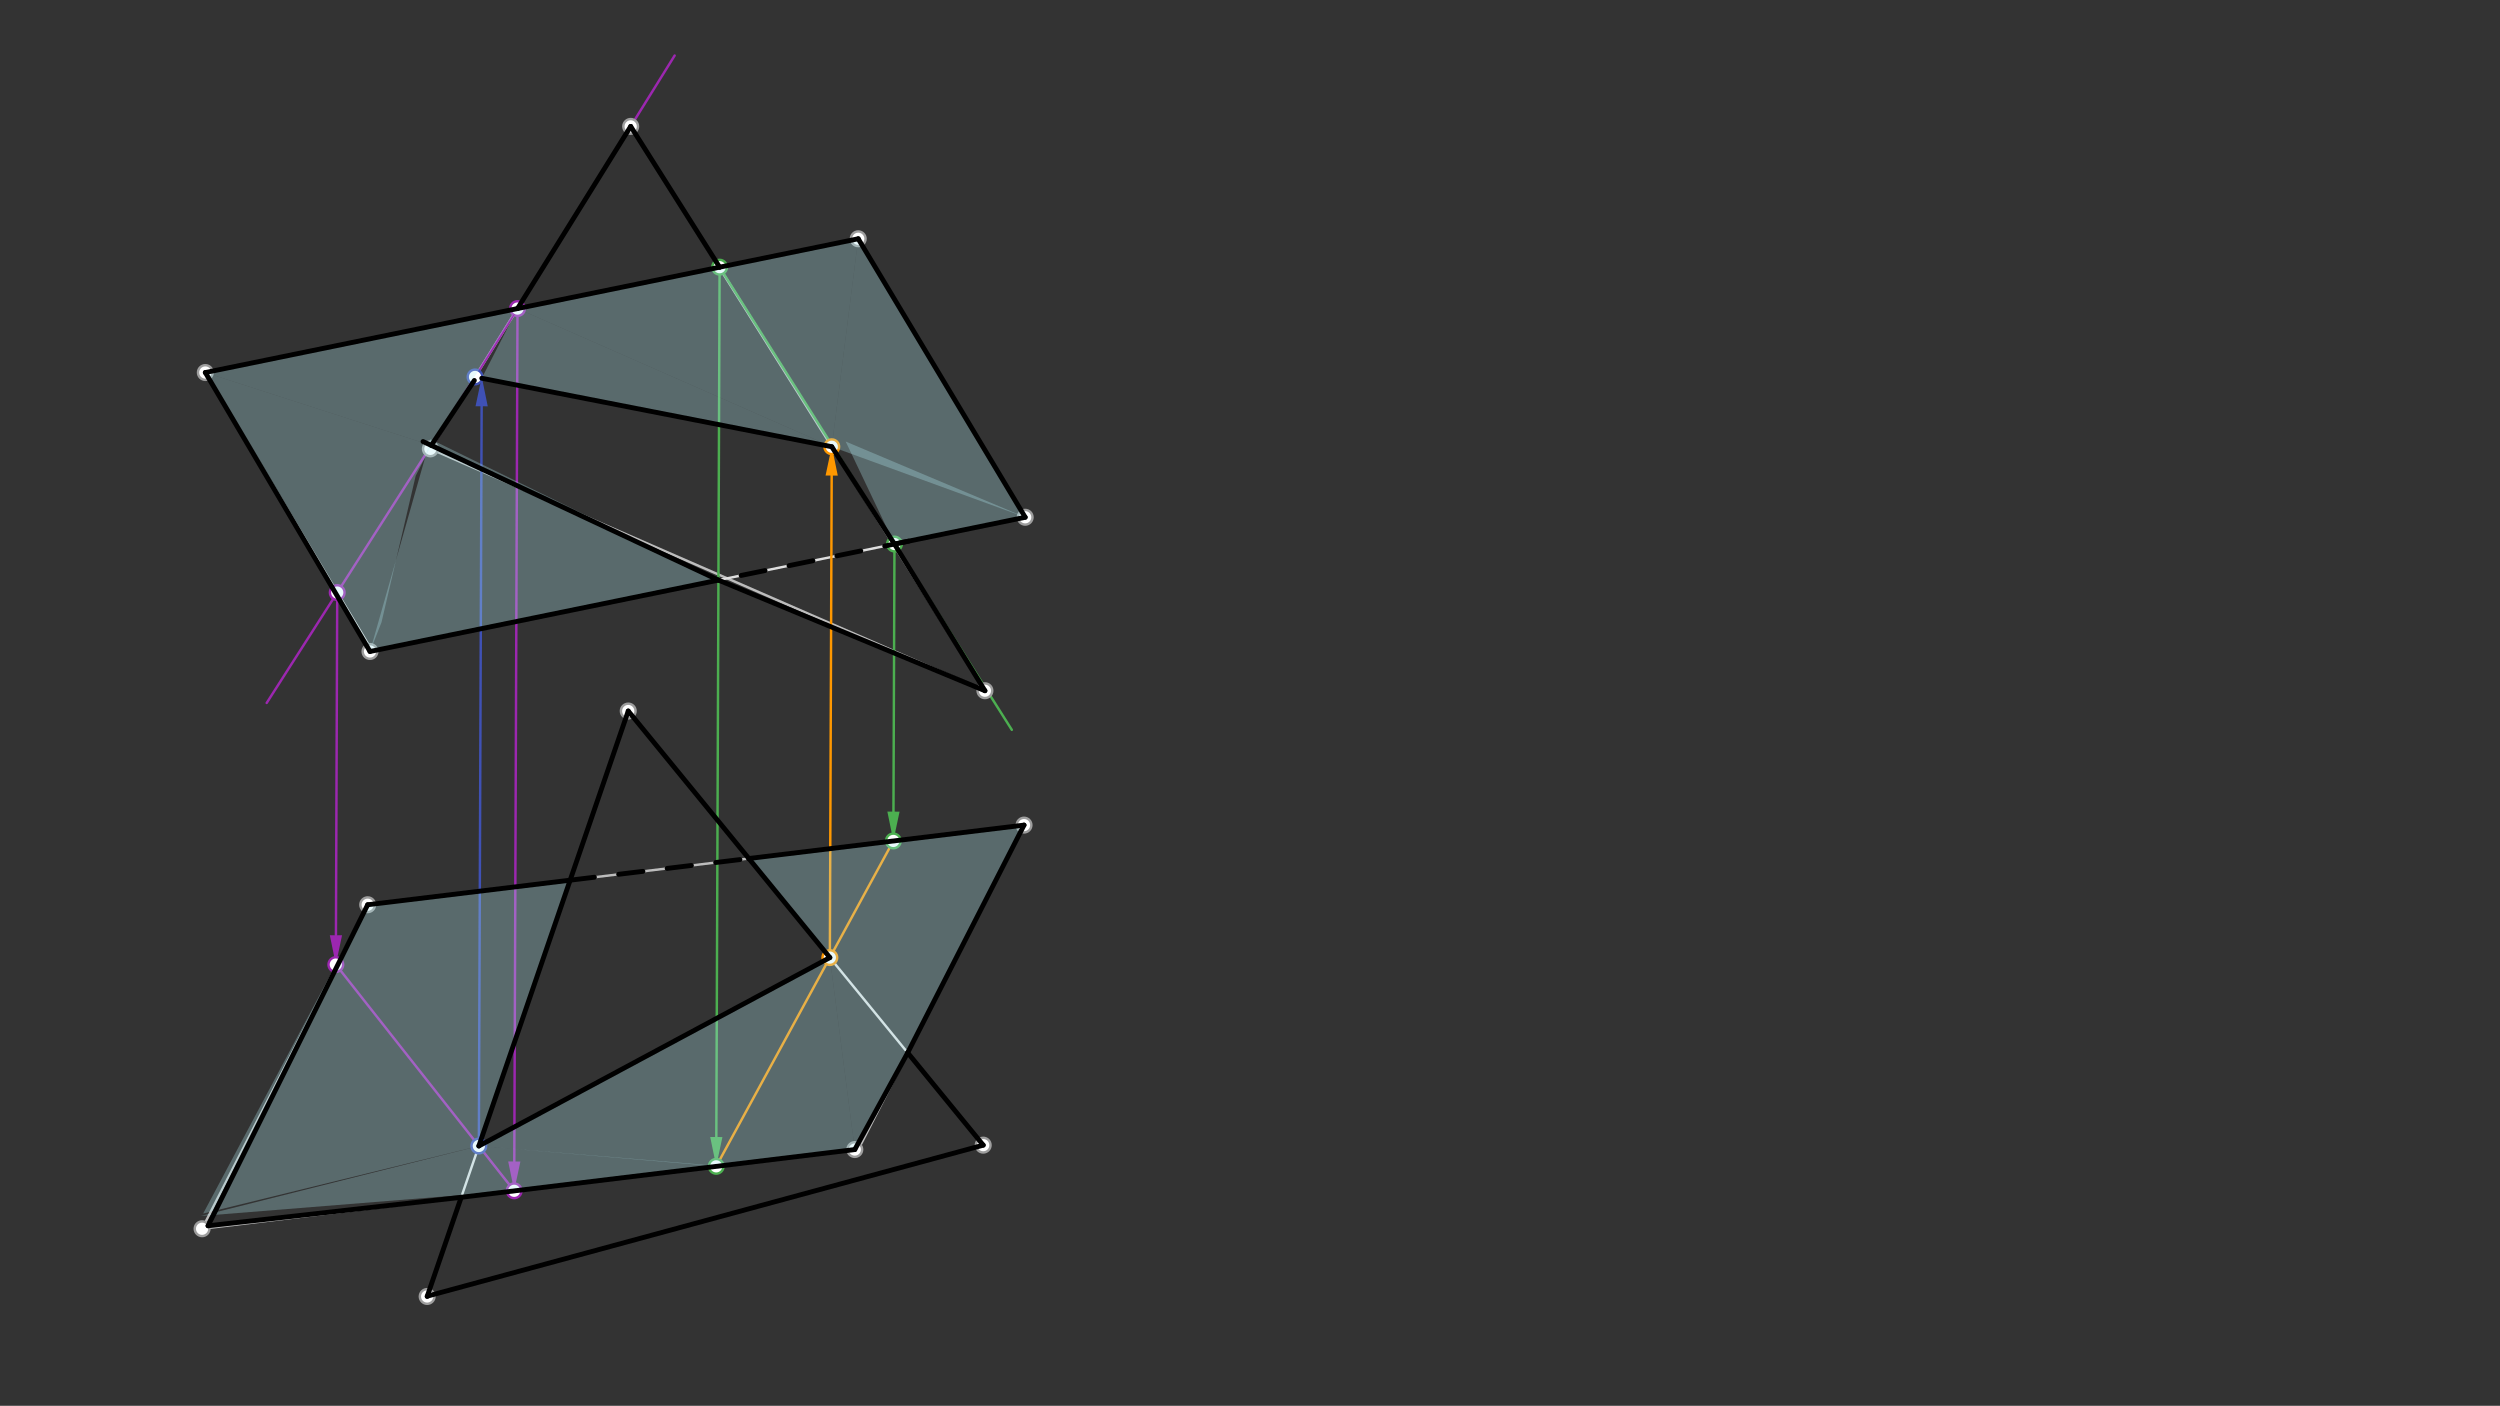 <svg xmlns="http://www.w3.org/2000/svg" class="svg--1it" height="100%" preserveAspectRatio="xMidYMid meet" viewBox="0 0 1023.307 575.433" width="100%"><rect x="0" y="0" width="1023.307" height="575.433" fill="#333333" stroke="none"/><defs><marker id="marker-arrow" markerHeight="16" markerUnits="userSpaceOnUse" markerWidth="24" orient="auto-start-reverse" refX="24" refY="4" viewBox="0 0 24 8"><path d="M 0 0 L 24 4 L 0 8 z" stroke="inherit"></path></marker></defs><g class="aux-layer--1FB"><g class="element--2qn"><line stroke="#BDBDBD" stroke-dasharray="none" stroke-linecap="round" stroke-width="1" x1="258.156" x2="176.156" y1="51.734" y2="183.734"></line></g><g class="element--2qn"><line stroke="#BDBDBD" stroke-dasharray="none" stroke-linecap="round" stroke-width="1" x1="176.156" x2="403.156" y1="183.734" y2="282.734"></line></g><g class="element--2qn"><line stroke="#BDBDBD" stroke-dasharray="none" stroke-linecap="round" stroke-width="1" x1="403.156" x2="258.156" y1="282.734" y2="51.734"></line></g><g class="element--2qn"><line stroke="#BDBDBD" stroke-dasharray="none" stroke-linecap="round" stroke-width="1" x1="174.847" x2="402.454" y1="530.677" y2="468.735"></line></g><g class="element--2qn"><line stroke="#BDBDBD" stroke-dasharray="none" stroke-linecap="round" stroke-width="1" x1="350.156" x2="419.156" y1="472.734" y2="337.734"></line></g><g class="element--2qn"><line stroke="#BDBDBD" stroke-dasharray="none" stroke-linecap="round" stroke-width="1" x1="419.156" x2="150.501" y1="337.734" y2="370.333"></line></g><g class="element--2qn"><line stroke="#BDBDBD" stroke-dasharray="none" stroke-linecap="round" stroke-width="1" x1="150.501" x2="82.717" y1="370.333" y2="502.954"></line></g><g class="element--2qn"><line stroke="#BDBDBD" stroke-dasharray="none" stroke-linecap="round" stroke-width="1" x1="82.717" x2="349.889" y1="502.954" y2="470.536"></line></g><g class="element--2qn"><line stroke="#E0E0E0" stroke-dasharray="none" stroke-linecap="round" stroke-width="1" x1="84.039" x2="351.291" y1="152.481" y2="97.736"></line></g><g class="element--2qn"><line stroke="#E0E0E0" stroke-dasharray="none" stroke-linecap="round" stroke-width="1" x1="351.291" x2="419.632" y1="97.736" y2="211.729"></line></g><g class="element--2qn"><line stroke="#E0E0E0" stroke-dasharray="none" stroke-linecap="round" stroke-width="1" x1="84.039" x2="151.291" y1="152.481" y2="264.656"></line></g><g class="element--2qn"><line stroke="#E0E0E0" stroke-dasharray="none" stroke-linecap="round" stroke-width="1" x1="419.632" x2="151.446" y1="211.729" y2="266.665"></line></g><g class="element--2qn"><line stroke="#E0E0E0" stroke-dasharray="none" stroke-linecap="round" stroke-width="1" x1="174.847" x2="257.152" y1="530.677" y2="291.038"></line></g><g class="element--2qn"><line stroke="#E0E0E0" stroke-dasharray="none" stroke-linecap="round" stroke-width="1" x1="257.152" x2="402.454" y1="291.038" y2="468.735"></line></g><g class="element--2qn"><line stroke="#4CAF50" stroke-dasharray="none" stroke-linecap="round" stroke-width="1" x1="258.156" x2="414.156" y1="51.734" y2="298.734"></line></g><g class="element--2qn"><line stroke="#4CAF50" stroke-dasharray="none" stroke-linecap="round" stroke-width="1" x1="294.551" x2="293.207" y1="109.359" y2="465.408"></line><path d="M293.162,477.408 l12,2.5 l0,-5 z" fill="#4CAF50" stroke="#4CAF50" stroke-width="0" transform="rotate(270.216, 293.162, 477.408)"></path></g><g class="element--2qn"><line stroke="#4CAF50" stroke-dasharray="none" stroke-linecap="round" stroke-width="1" x1="366.127" x2="365.714" y1="222.689" y2="332.218"></line><path d="M365.669,344.217 l12,2.5 l0,-5 z" fill="#4CAF50" stroke="#4CAF50" stroke-width="0" transform="rotate(270.216, 365.669, 344.217)"></path></g><g class="element--2qn"><line stroke="#FF9800" stroke-dasharray="none" stroke-linecap="round" stroke-width="1" x1="293.162" x2="365.669" y1="477.408" y2="344.217"></line></g><g class="element--2qn"><line stroke="#FF9800" stroke-dasharray="none" stroke-linecap="round" stroke-width="1" x1="339.677" x2="340.422" y1="391.962" y2="194.66"></line><path d="M340.467,182.66 l12,2.5 l0,-5 z" fill="#FF9800" stroke="#FF9800" stroke-width="0" transform="rotate(90.216, 340.467, 182.66)"></path></g><g class="element--2qn"><line stroke="#9C27B0" stroke-dasharray="none" stroke-linecap="round" stroke-width="1" x1="176.156" x2="276.156" y1="183.734" y2="22.734"></line></g><g class="element--2qn"><line stroke="#9C27B0" stroke-dasharray="none" stroke-linecap="round" stroke-width="1" x1="194.444" x2="109.156" y1="154.292" y2="287.734"></line></g><g class="element--2qn"><line stroke="#9C27B0" stroke-dasharray="none" stroke-linecap="round" stroke-width="1" x1="211.827" x2="210.51" y1="126.304" y2="475.426"></line><path d="M210.464,487.425 l12,2.5 l0,-5 z" fill="#9C27B0" stroke="#9C27B0" stroke-width="0" transform="rotate(270.216, 210.464, 487.425)"></path></g><g class="element--2qn"><line stroke="#9C27B0" stroke-dasharray="none" stroke-linecap="round" stroke-width="1" x1="138.036" x2="137.507" y1="242.548" y2="382.826"></line><path d="M137.462,394.826 l12,2.5 l0,-5 z" fill="#9C27B0" stroke="#9C27B0" stroke-width="0" transform="rotate(270.216, 137.462, 394.826)"></path></g><g class="element--2qn"><line stroke="#9C27B0" stroke-dasharray="none" stroke-linecap="round" stroke-width="1" x1="137.462" x2="210.464" y1="394.826" y2="487.425"></line></g><g class="element--2qn"><line stroke="#3F51B5" stroke-dasharray="none" stroke-linecap="round" stroke-width="1" x1="196.002" x2="197.145" y1="469.081" y2="166.302"></line><path d="M197.19,154.302 l12,2.5 l0,-5 z" fill="#3F51B5" stroke="#3F51B5" stroke-width="0" transform="rotate(90.216, 197.19, 154.302)"></path></g><g class="element--2qn"><line stroke="#D32F2F" stroke-dasharray="none" stroke-linecap="round" stroke-width="1" x1="194.444" x2="340.466" y1="154.292" y2="182.863"></line></g><g class="element--2qn"><line stroke="#D32F2F" stroke-dasharray="none" stroke-linecap="round" stroke-width="1" x1="196.002" x2="339.677" y1="469.081" y2="391.962"></line></g><g class="element--2qn"><circle cx="151.446" cy="266.665" r="3" stroke="#9E9E9E" stroke-width="1" fill="#ffffff"></circle>}</g><g class="element--2qn"><circle cx="150.501" cy="370.333" r="3" stroke="#9E9E9E" stroke-width="1" fill="#ffffff"></circle>}</g><g class="element--2qn"><circle cx="257.152" cy="291.038" r="3" stroke="#9E9E9E" stroke-width="1" fill="#ffffff"></circle>}</g><g class="element--2qn"><circle cx="258.156" cy="51.734" r="3" stroke="#9E9E9E" stroke-width="1" fill="#ffffff"></circle>}</g><g class="element--2qn"><circle cx="176.156" cy="183.734" r="3" stroke="#9E9E9E" stroke-width="1" fill="#ffffff"></circle>}</g><g class="element--2qn"><circle cx="403.156" cy="282.734" r="3" stroke="#9E9E9E" stroke-width="1" fill="#ffffff"></circle>}</g><g class="element--2qn"><circle cx="402.454" cy="468.735" r="3" stroke="#9E9E9E" stroke-width="1" fill="#ffffff"></circle>}</g><g class="element--2qn"><circle cx="419.156" cy="337.734" r="3" stroke="#9E9E9E" stroke-width="1" fill="#ffffff"></circle>}</g><g class="element--2qn"><circle cx="349.889" cy="470.536" r="3" stroke="#9E9E9E" stroke-width="1" fill="#ffffff"></circle>}</g><g class="element--2qn"><circle cx="82.717" cy="502.954" r="3" stroke="#9E9E9E" stroke-width="1" fill="#ffffff"></circle>}</g><g class="element--2qn"><circle cx="174.847" cy="530.677" r="3" stroke="#9E9E9E" stroke-width="1" fill="#ffffff"></circle>}</g><g class="element--2qn"><circle cx="351.291" cy="97.736" r="3" stroke="#9E9E9E" stroke-width="1" fill="#ffffff"></circle>}</g><g class="element--2qn"><circle cx="84.039" cy="152.481" r="3" stroke="#9E9E9E" stroke-width="1" fill="#ffffff"></circle>}</g><g class="element--2qn"><circle cx="419.632" cy="211.729" r="3" stroke="#9E9E9E" stroke-width="1" fill="#ffffff"></circle>}</g><g class="element--2qn"><circle cx="294.551" cy="109.359" r="3" stroke="#4CAF50" stroke-width="1" fill="#ffffff"></circle>}</g><g class="element--2qn"><circle cx="366.127" cy="222.689" r="3" stroke="#4CAF50" stroke-width="1" fill="#ffffff"></circle>}</g><g class="element--2qn"><circle cx="365.669" cy="344.217" r="3" stroke="#4CAF50" stroke-width="1" fill="#ffffff"></circle>}</g><g class="element--2qn"><circle cx="293.162" cy="477.408" r="3" stroke="#4CAF50" stroke-width="1" fill="#ffffff"></circle>}</g><g class="element--2qn"><circle cx="339.677" cy="391.962" r="3" stroke="#FF9800" stroke-width="1" fill="#ffffff"></circle>}</g><g class="element--2qn"><circle cx="340.466" cy="182.863" r="3" stroke="#FF9800" stroke-width="1" fill="#ffffff"></circle>}</g><g class="element--2qn"><circle cx="211.827" cy="126.304" r="3" stroke="#9C27B0" stroke-width="1" fill="#ffffff"></circle>}</g><g class="element--2qn"><circle cx="138.036" cy="242.548" r="3" stroke="#9C27B0" stroke-width="1" fill="#ffffff"></circle>}</g><g class="element--2qn"><circle cx="210.464" cy="487.425" r="3" stroke="#9C27B0" stroke-width="1" fill="#ffffff"></circle>}</g><g class="element--2qn"><circle cx="137.462" cy="394.826" r="3" stroke="#9C27B0" stroke-width="1" fill="#ffffff"></circle>}</g><g class="element--2qn"><circle cx="196.002" cy="469.081" r="3" stroke="#3F51B5" stroke-width="1" fill="#ffffff"></circle>}</g><g class="element--2qn"><circle cx="194.444" cy="154.292" r="3" stroke="#3F51B5" stroke-width="1" fill="#ffffff"></circle>}</g></g><g class="main-layer--3Vd"><g class="element--2qn"><g fill="#B2EBF2" opacity="0.3"><path d="M 294.067 237.45 L 176.156 179.734 L 151.446 266.665 L 294.067 237.45 Z" stroke="none"></path></g></g><g class="element--2qn"><g fill="#B2EBF2" opacity="0.3"><path d="M 151.446 266.665 L 84.039 152.481 L 176.531 182.318 L 176.531 182.318 L 176.531 182.318 L 176.531 182.318 L 170.156 194.734 L 156.156 254.734 L 151.446 266.665 Z" stroke="none"></path></g></g><g class="element--2qn"><g fill="#B2EBF2" opacity="0.3"><path d="M 150.501 370.333 L 233.371 360.277 L 196.002 469.081 L 83.156 496.734 L 150.501 370.333 Z" stroke="none"></path></g></g><g class="element--2qn"><g fill="#B2EBF2" opacity="0.3"><path d="M 82.156 497.734 L 196.002 469.081 L 210.464 487.425 L 82.156 497.734 Z" stroke="none"></path></g></g><g class="element--2qn"><g fill="#B2EBF2" opacity="0.3"><path d="M 419.156 337.734 L 306.512 351.403 L 371.53 430.916 L 419.156 337.734 Z" stroke="none"></path></g></g><g class="element--2qn"><g fill="#B2EBF2" opacity="0.3"><path d="M 349.889 470.536 L 339.677 391.962 L 371.53 430.916 L 349.889 470.536 Z" stroke="none"></path></g></g><g class="element--2qn"><g fill="#B2EBF2" opacity="0.3"><path d="M 339.677 391.962 L 293.162 477.408 L 349.889 470.536 L 339.677 391.962 Z" stroke="none"></path></g></g><g class="element--2qn"><g fill="#B2EBF2" opacity="0.3"><path d="M 339.677 391.962 L 196.002 469.081 L 293.162 477.408 L 339.677 391.962 Z" stroke="none"></path></g></g><g class="element--2qn"><g fill="#B2EBF2" opacity="0.3"><path d="M 294.343 477.276 L 196.002 469.081 L 210.464 487.425 L 294.343 477.276 Z" stroke="none"></path></g></g><g class="element--2qn"><g fill="#B2EBF2" opacity="0.3"><path d="M 193.156 151.734 L 294.551 109.359 L 294.551 109.359 L 193.156 151.734 Z" stroke="none"></path></g></g><g class="element--2qn"><g fill="#B2EBF2" opacity="0.3"><path d="M 176.531 182.318 L 84.039 152.481 L 211.827 126.304 L 176.531 182.318 Z" stroke="none"></path></g></g><g class="element--2qn"><g fill="#B2EBF2" opacity="0.3"><path d="M 197.188 154.829 L 211.827 126.304 L 340.466 182.863 L 197.188 154.829 Z" stroke="none"></path></g></g><g class="element--2qn"><g fill="#B2EBF2" opacity="0.3"><path d="M 211.827 126.304 L 351.291 97.736 L 340.466 182.863 L 211.827 126.304 Z" stroke="none"></path></g></g><g class="element--2qn"><g fill="#B2EBF2" opacity="0.3"><path d="M 351.291 97.736 L 340.466 182.863 L 419.632 211.729 L 351.291 97.736 Z" stroke="none"></path></g></g><g class="element--2qn"><g fill="#B2EBF2" opacity="0.3"><path d="M 346.156 180.734 L 366.127 222.689 L 419.632 211.729 L 346.156 180.734 Z" stroke="none"></path></g></g><g class="element--2qn"><line stroke="#000000" stroke-dasharray="none" stroke-linecap="round" stroke-width="2" x1="258.156" x2="294.551" y1="51.734" y2="109.359"></line></g><g class="element--2qn"><line stroke="#000000" stroke-dasharray="none" stroke-linecap="round" stroke-width="2" x1="294.551" x2="351.291" y1="109.359" y2="97.736"></line></g><g class="element--2qn"><line stroke="#000000" stroke-dasharray="none" stroke-linecap="round" stroke-width="2" x1="351.291" x2="419.632" y1="97.736" y2="211.729"></line></g><g class="element--2qn"><line stroke="#000000" stroke-dasharray="none" stroke-linecap="round" stroke-width="2" x1="419.632" x2="366.127" y1="211.729" y2="222.689"></line></g><g class="element--2qn"><line stroke="#000000" stroke-dasharray="none" stroke-linecap="round" stroke-width="2" x1="366.127" x2="403.156" y1="222.689" y2="282.734"></line></g><g class="element--2qn"><line stroke="#000000" stroke-dasharray="none" stroke-linecap="round" stroke-width="2" x1="403.156" x2="294.067" y1="282.734" y2="237.45"></line></g><g class="element--2qn"><line stroke="#000000" stroke-dasharray="none" stroke-linecap="round" stroke-width="2" x1="294.067" x2="151.446" y1="237.45" y2="266.665"></line></g><g class="element--2qn"><line stroke="#000000" stroke-dasharray="none" stroke-linecap="round" stroke-width="2" x1="151.446" x2="84.039" y1="266.665" y2="152.481"></line></g><g class="element--2qn"><line stroke="#000000" stroke-dasharray="none" stroke-linecap="round" stroke-width="2" x1="84.039" x2="211.827" y1="152.481" y2="126.304"></line></g><g class="element--2qn"><line stroke="#000000" stroke-dasharray="none" stroke-linecap="round" stroke-width="2" x1="211.827" x2="258.156" y1="126.304" y2="51.734"></line></g><g class="element--2qn"><line stroke="#000000" stroke-dasharray="none" stroke-linecap="round" stroke-width="2" x1="257.152" x2="306.512" y1="291.038" y2="351.403"></line></g><g class="element--2qn"><line stroke="#000000" stroke-dasharray="none" stroke-linecap="round" stroke-width="2" x1="306.512" x2="419.156" y1="351.403" y2="337.734"></line></g><g class="element--2qn"><line stroke="#000000" stroke-dasharray="none" stroke-linecap="round" stroke-width="2" x1="419.156" x2="371.53" y1="337.734" y2="430.916"></line></g><g class="element--2qn"><line stroke="#000000" stroke-dasharray="none" stroke-linecap="round" stroke-width="2" x1="371.53" x2="402.454" y1="430.916" y2="468.735"></line></g><g class="element--2qn"><line stroke="#000000" stroke-dasharray="none" stroke-linecap="round" stroke-width="2" x1="257.152" x2="233.371" y1="291.038" y2="360.277"></line></g><g class="element--2qn"><line stroke="#000000" stroke-dasharray="none" stroke-linecap="round" stroke-width="2" x1="233.371" x2="150.501" y1="360.277" y2="370.333"></line></g><g class="element--2qn"><line stroke="#000000" stroke-dasharray="none" stroke-linecap="round" stroke-width="2" x1="150.501" x2="85.156" y1="370.333" y2="501.734"></line></g><g class="element--2qn"><line stroke="#000000" stroke-dasharray="none" stroke-linecap="round" stroke-width="2" x1="85.156" x2="188.789" y1="501.734" y2="490.083"></line></g><g class="element--2qn"><line stroke="#000000" stroke-dasharray="none" stroke-linecap="round" stroke-width="2" x1="188.789" x2="174.847" y1="490.083" y2="530.677"></line></g><g class="element--2qn"><line stroke="#000000" stroke-dasharray="none" stroke-linecap="round" stroke-width="2" x1="174.889" x2="402.454" y1="530.554" y2="468.735"></line></g><g class="element--2qn"><line stroke="#000000" stroke-dasharray="none" stroke-linecap="round" stroke-width="2" x1="188.789" x2="349.889" y1="490.083" y2="470.536"></line></g><g class="element--2qn"><line stroke="#000000" stroke-dasharray="none" stroke-linecap="round" stroke-width="2" x1="371.53" x2="349.889" y1="430.916" y2="470.536"></line></g><g class="element--2qn"><line stroke="#000000" stroke-dasharray="none" stroke-linecap="round" stroke-width="2" x1="196.002" x2="339.677" y1="469.081" y2="391.962"></line></g><g class="element--2qn"><line stroke="#000000" stroke-dasharray="10" stroke-linecap="round" stroke-width="2" x1="233.371" x2="306.512" y1="360.277" y2="351.403"></line></g><g class="element--2qn"><line stroke="#000000" stroke-dasharray="none" stroke-linecap="round" stroke-width="2" x1="306.512" x2="339.677" y1="351.403" y2="391.962"></line></g><g class="element--2qn"><line stroke="#000000" stroke-dasharray="none" stroke-linecap="round" stroke-width="2" x1="233.371" x2="196.002" y1="360.277" y2="469.081"></line></g><g class="element--2qn"><line stroke="#000000" stroke-dasharray="none" stroke-linecap="round" stroke-width="2" x1="197.188" x2="340.466" y1="154.829" y2="182.863"></line></g><g class="element--2qn"><line stroke="#000000" stroke-dasharray="none" stroke-linecap="round" stroke-width="2" x1="294.067" x2="173.156" y1="237.45" y2="180.734"></line></g><g class="element--2qn"><line stroke="#000000" stroke-dasharray="10" stroke-linecap="round" stroke-width="2" x1="371.934" x2="294.067" y1="221.499" y2="237.45"></line></g><g class="element--2qn"><line stroke="#000000" stroke-dasharray="none" stroke-linecap="round" stroke-width="2" x1="340.466" x2="366.127" y1="182.863" y2="222.689"></line></g><g class="element--2qn"><line stroke="#000000" stroke-dasharray="none" stroke-linecap="round" stroke-width="2" x1="176.531" x2="194.156" y1="182.318" y2="155.734"></line></g><g class="element--2qn"><line stroke="#000000" stroke-dasharray="none" stroke-linecap="round" stroke-width="2" x1="211.827" x2="294.551" y1="126.304" y2="109.359"></line></g></g><g class="snaps-layer--2PT"></g><g class="temp-layer--rAP"></g></svg>